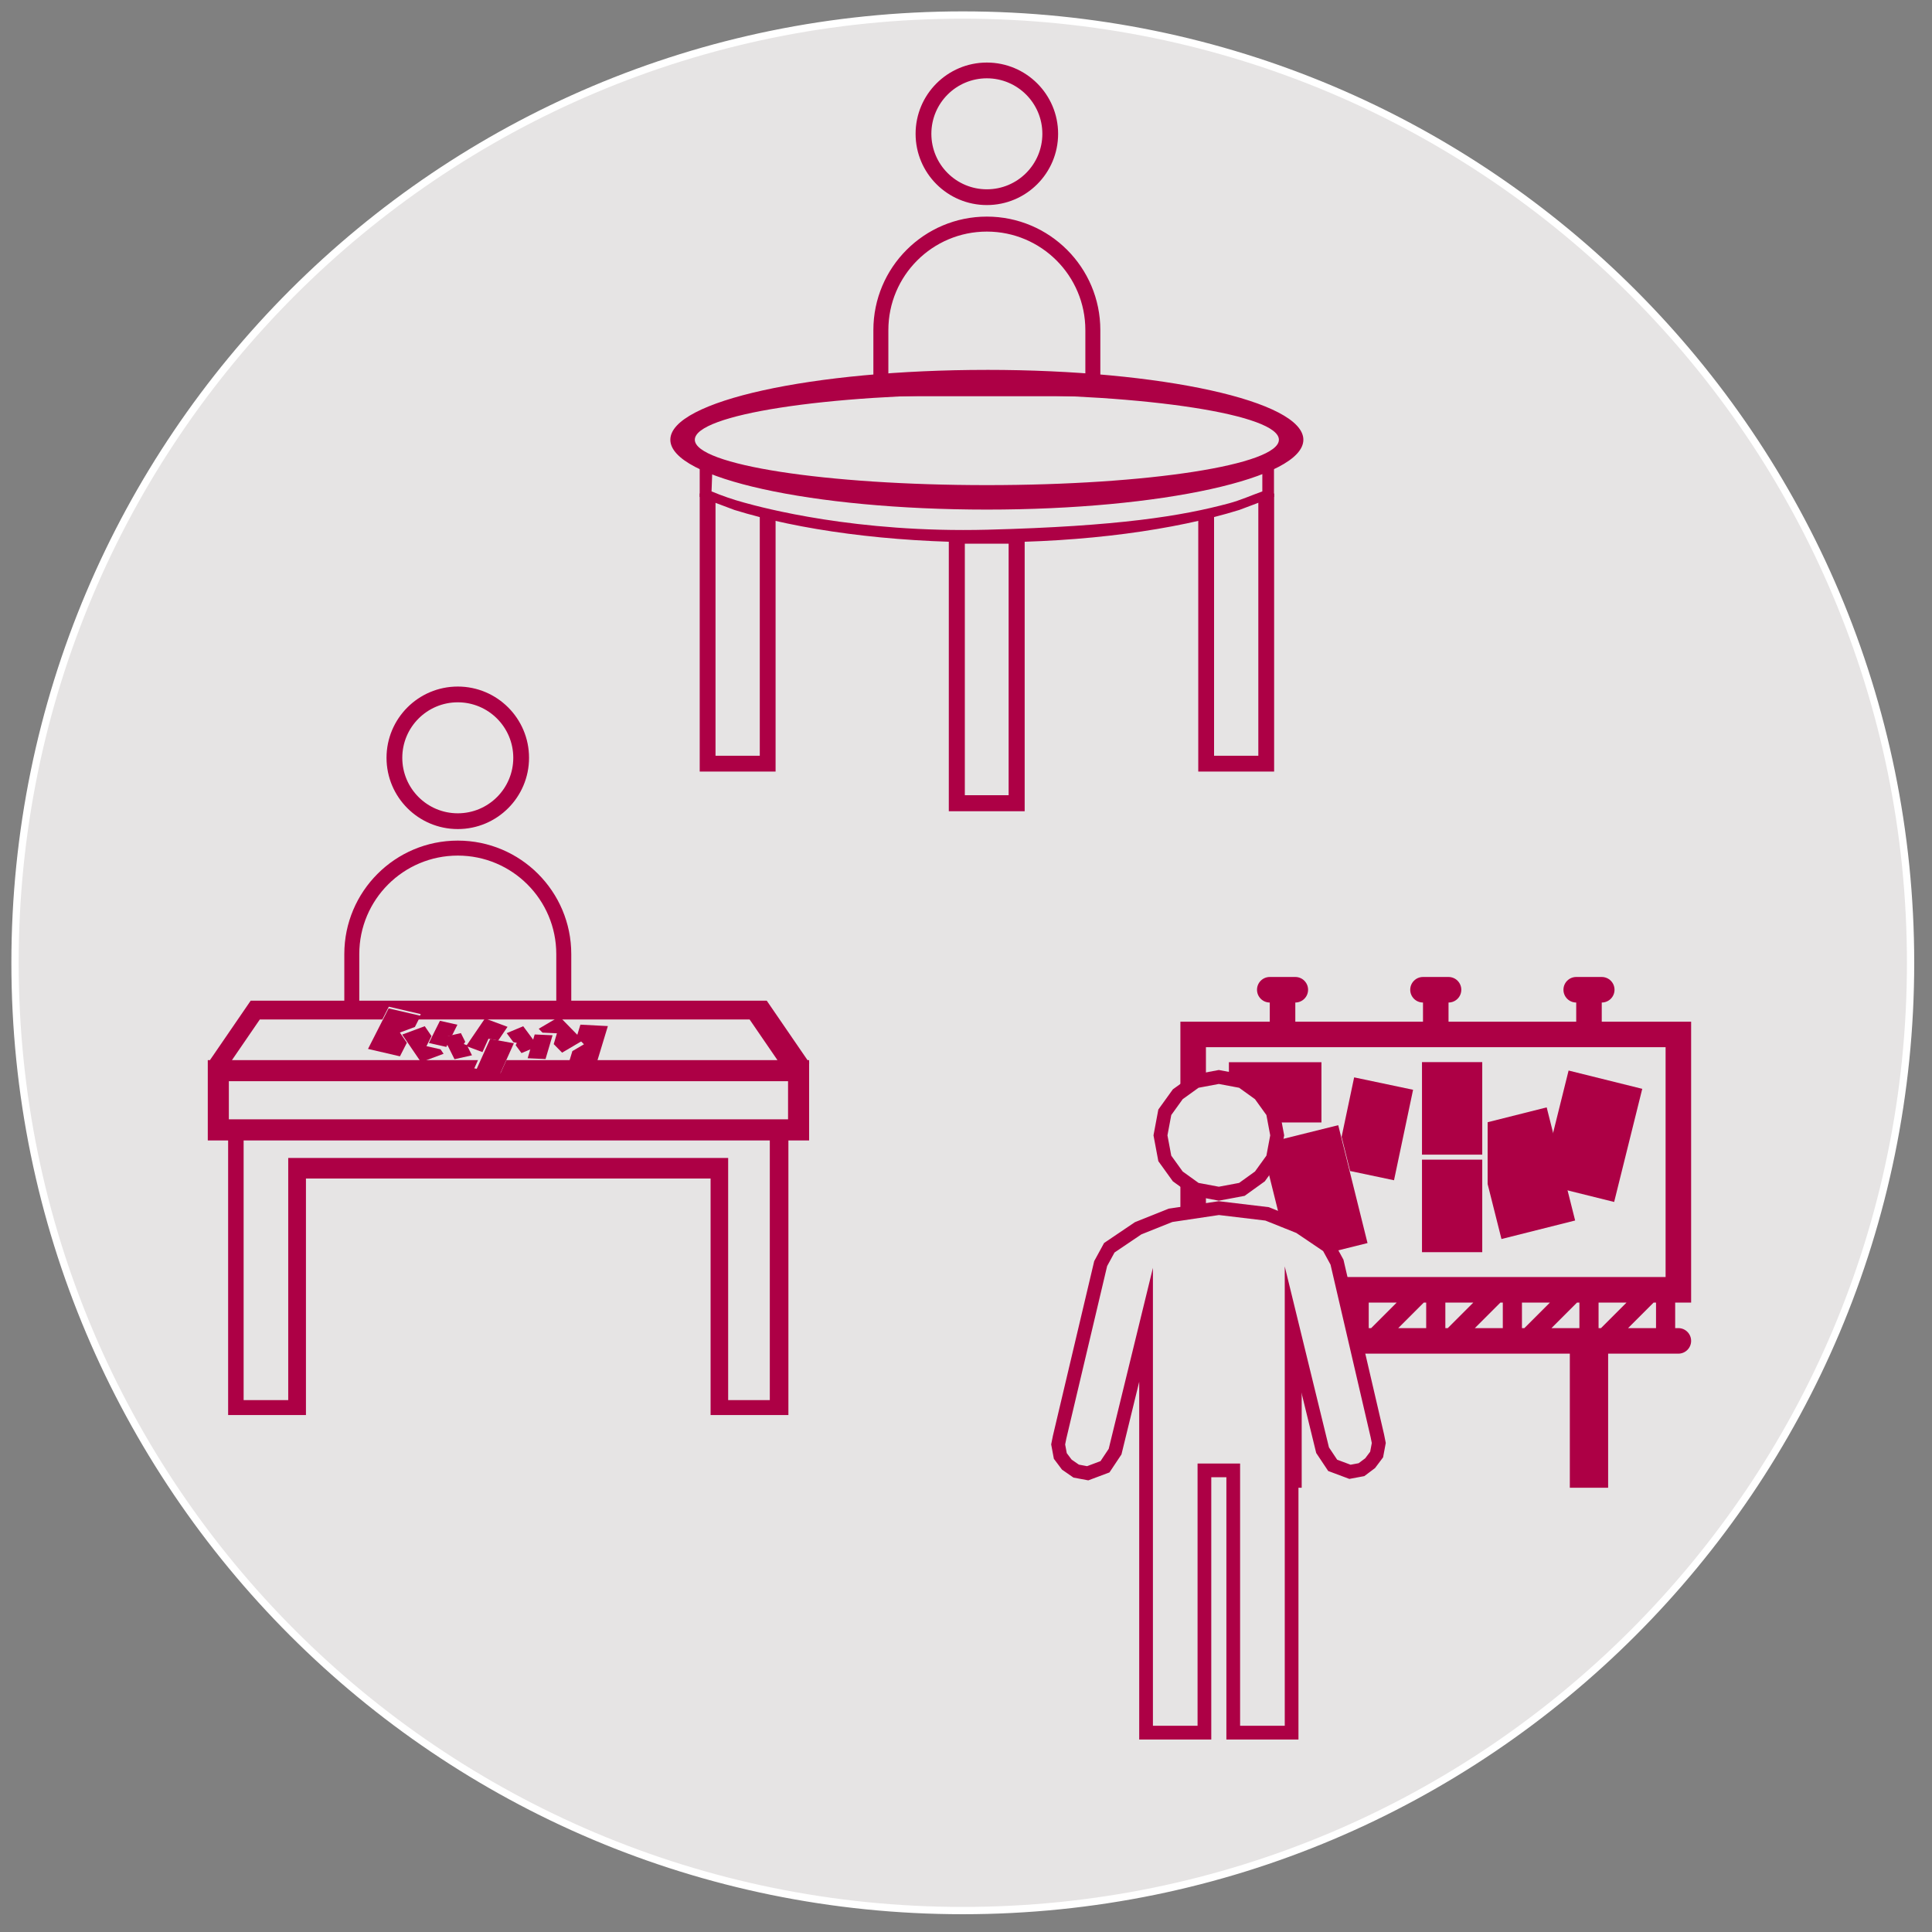 <?xml version="1.0" encoding="UTF-8" standalone="no"?>
<!DOCTYPE svg PUBLIC "-//W3C//DTD SVG 1.1//EN" "http://www.w3.org/Graphics/SVG/1.1/DTD/svg11.dtd">
<svg width="212px" height="212px" viewBox="0 0 212 212" version="1.1" xmlns="http://www.w3.org/2000/svg" xmlns:xlink="http://www.w3.org/1999/xlink" xml:space="preserve" xmlns:serif="http://www.serif.com/" style="fill-rule:evenodd;clip-rule:evenodd;">
    <rect x="0" y="0" width="212" height="212" fill="#808080" stroke="none"/>
    <g transform="matrix(1,0,0,1,105.649,1.649)">
        <path d="M0,208C57.438,208 104,161.437 104,104C104,46.563 57.438,0 0,0C-57.438,0 -104,46.563 -104,104C-104,161.437 -57.438,208 0,208" style="fill:rgb(230,228,228);fill-rule:nonzero;"/>
    </g>
    <g>
        <g transform="matrix(1,0,0,1,105.649,1.649)">
            <path d="M0,208C57.438,208 104,161.437 104,104C104,46.563 57.438,0 0,0C-57.438,0 -104,46.563 -104,104C-104,161.437 -57.438,208 0,208Z" style="fill:none;stroke:white;stroke-width:0.8px;"/>
        </g>
        <g transform="matrix(1.265,0,0,1.265,-31.023,-30.828)">
            <g transform="matrix(1,0,0,-1,0,490.606)">
                <path d="M58.053,400.501C58.053,403.915 60.821,406.682 64.234,406.682L64.234,406.682C67.648,406.682 70.415,403.915 70.415,400.501L70.415,400.501L70.415,400.501C70.415,397.088 67.648,394.32 64.234,394.32C60.821,394.32 58.053,397.088 58.053,400.501L58.053,400.501ZM59.42,400.501C59.42,397.843 61.576,395.687 64.234,395.687L64.234,395.687C66.893,395.687 69.048,397.843 69.048,400.501L69.048,400.501C69.048,403.16 66.893,405.315 64.234,405.315L64.234,405.315C61.576,405.315 59.42,403.16 59.42,400.501L59.42,400.501Z" style="fill:rgb(173,0,69);"/>
            </g>
            <g transform="matrix(1,0,0,-1,0,519.067)">
                <path d="M64.234,421.78C69.671,421.78 74.078,417.373 74.078,411.936L74.078,407.683L72.778,407.683L72.778,411.936C72.778,416.655 68.953,420.48 64.234,420.48C59.516,420.48 55.69,416.655 55.69,411.936L55.69,407.683L54.391,407.683L54.391,411.936C54.391,417.373 58.798,421.78 64.234,421.78Z" style="fill:rgb(173,0,69);"/>
            </g>
            <g transform="matrix(1,0,0,-1,0,568.684)">
                <path d="M45.657,445.389L45.657,422.863L49.526,422.863L49.526,443.866L87.688,443.866L87.688,422.863L91.3,422.863L91.3,445.389L45.657,445.389ZM44.376,450.527L44.376,447.218L92.883,447.218L92.883,450.527L44.376,450.527ZM58.252,456.989L57.688,455.88L47.061,455.88L44.645,452.356L65.989,452.356L65.666,451.642L67.943,451.228L68.453,452.356L91.963,452.356L89.548,455.88L60.786,455.88L61.023,456.346L58.252,456.989ZM46.272,457.514L91.033,457.514L94.569,452.356L94.711,452.356L94.711,452.148L94.734,452.115L94.711,452.115L94.711,445.389L92.913,445.389L92.913,421.566L86.163,421.566L86.163,442.083L51.063,442.083L51.063,421.566L44.313,421.566L44.313,445.389L42.548,445.389L42.548,452.356L42.736,452.356L46.272,457.514Z" style="fill:rgb(173,0,69);"/>
            </g>
            <g transform="matrix(0.974,0.226,0.226,-0.974,-94.374,513.881)">
                <path d="M57.795,426.182L60.64,426.182L60.379,425.127L59.219,424.361L60.009,423.633L59.691,422.352L56.847,422.352L57.795,426.182Z" style="fill:rgb(173,0,69);"/>
            </g>
            <g transform="matrix(-0.937,0.348,-0.348,-0.937,266.433,492.055)">
                <path d="M60.423,426.57L60.174,425.565L60.889,424.896L59.839,424.214L59.726,423.757L61.816,423.757L62.512,426.57L60.423,426.57Z" style="fill:rgb(173,0,69);"/>
            </g>
            <g transform="matrix(0.976,0.219,0.219,-0.976,-91.257,514.612)">
                <path d="M62.245,425.538L63.797,425.538L63.55,424.541L63.137,424.346L63.417,424.002L63.28,423.449L61.728,423.449L62.245,425.538Z" style="fill:rgb(173,0,69);"/>
            </g>
            <g transform="matrix(-0.976,0.219,-0.219,-0.976,220.308,516.355)">
                <path d="M63.912,426.605L63.709,425.784L63.877,425.626L63.63,425.466L63.395,424.516L64.947,424.516L65.464,426.605L63.912,426.605Z" style="fill:rgb(173,0,69);"/>
            </g>
            <g transform="matrix(0.937,0.348,0.348,-0.937,-143.603,488.763)">
                <path d="M66.149,425.9L68.238,425.9L67.893,424.507L67.047,424.356L66.962,423.087L65.452,423.087L66.149,425.9Z" style="fill:rgb(173,0,69);"/>
            </g>
            <g transform="matrix(-0.999,-0.052,-0.052,0.999,173.054,-305.86)">
                <path d="M74.648,426.711L77.033,426.711L76.814,425.827L75.842,425.185L76.504,424.575L76.238,423.5L73.853,423.5L74.648,426.711Z" style="fill:rgb(173,0,69);"/>
            </g>
            <g transform="matrix(0.862,-0.507,0.507,0.862,-205.04,-214.916)">
                <path d="M72.293,426.044L72.044,425.038L72.759,424.369L71.709,423.687L71.596,423.23L73.686,423.23L74.382,426.044L72.293,426.044Z" style="fill:rgb(173,0,69);"/>
            </g>
            <g transform="matrix(-0.999,-0.045,-0.045,0.999,161.944,-306.772)">
                <path d="M70.971,426.629L72.523,426.629L72.276,425.632L71.862,425.437L72.143,425.092L72.006,424.539L70.454,424.539L70.971,426.629Z" style="fill:rgb(173,0,69);"/>
            </g>
            <g transform="matrix(0.923,-0.386,0.386,0.923,-158.444,-250.67)">
                <path d="M69.143,425.869L68.94,425.048L69.109,424.891L68.861,424.73L68.626,423.78L70.178,423.78L70.695,425.869L69.143,425.869Z" style="fill:rgb(173,0,69);"/>
            </g>
            <g transform="matrix(-0.41,0.912,-0.912,-0.41,483.92,229.253)">
                <path d="M65.768,425.283L68.666,425.283L69.168,427.311L66.27,427.311L65.768,425.283Z" style="fill:rgb(173,0,69);"/>
            </g>
            <g transform="matrix(1,0,0,-1,0,382.351)">
                <path d="M103.946,346.374C103.946,349.787 106.714,352.555 110.128,352.555L110.128,352.555C113.541,352.555 116.309,349.788 116.309,346.374L116.309,346.374L116.309,346.374C116.309,342.96 113.541,340.193 110.128,340.193L110.128,340.193C106.714,340.193 103.946,342.96 103.946,346.374L103.946,346.374ZM105.314,346.374C105.314,343.715 107.469,341.56 110.128,341.56L110.128,341.56C112.786,341.56 114.942,343.715 114.942,346.374L114.942,346.374C114.942,349.033 112.786,351.188 110.128,351.188L110.128,351.188C107.469,351.188 105.314,349.033 105.314,346.374L105.314,346.374Z" style="fill:rgb(173,0,69);"/>
            </g>
            <g transform="matrix(1,0,0,-1,0,412.298)">
                <path d="M110.128,367.839C105.409,367.839 101.584,364.014 101.584,359.295L101.584,354.855L118.672,354.855L118.672,359.295C118.672,364.014 114.846,367.839 110.128,367.839ZM110.128,369.139C115.564,369.139 119.971,364.732 119.971,359.295L119.971,353.623L119.971,353.623L119.971,353.556L100.284,353.556L100.284,359.295C100.284,364.732 104.691,369.139 110.128,369.139Z" style="fill:rgb(173,0,69);"/>
            </g>
            <g transform="matrix(1,0,0,-1,0,435.425)">
                <path d="M82.672,372.911C82.672,376.257 94.964,378.97 110.128,378.97L110.127,378.971C125.291,378.971 137.583,376.257 137.583,372.911L137.583,372.911L137.583,372.911C137.583,369.564 125.291,366.851 110.128,366.851L110.128,366.851C94.964,366.851 82.672,369.564 82.672,372.911L82.672,372.911L82.672,372.911ZM84.796,372.911C84.796,370.736 96.137,368.974 110.128,368.974C124.118,368.974 135.46,370.736 135.46,372.911L135.46,372.911C135.46,375.085 124.118,376.847 110.128,376.847L110.128,376.847L110.128,376.847C96.137,376.847 84.796,375.085 84.796,372.911L84.796,372.911Z" style="fill:rgb(173,0,69);"/>
            </g>
            <g transform="matrix(1,0,0,-1,0,446.609)">
                <path d="M91.374,380.111L92.327,379.963L91.798,380.027L91.374,380.111ZM129.232,380.165L128.533,380.027L127.658,379.921L129.232,380.165ZM85.22,381.814L86.479,381.306L90.627,380.259L87.513,380.874L86.307,381.255C86.287,380.707 86.266,380.16 86.246,379.612C87.227,379.208 88.044,378.924 89.068,378.642C90.653,378.206 98.76,375.995 110.165,376.29C121.57,376.585 127.026,377.475 131.14,378.581C132.126,378.846 133.062,379.269 134.023,379.612L134.023,381.255L132.817,380.874L129.358,380.19L133.776,381.306L135.035,381.814L135.035,379.135L132.026,378.004C126.421,376.266 118.679,375.191 110.128,375.191C101.576,375.191 93.834,376.266 88.23,378.004L85.22,379.135L85.22,381.814Z" style="fill:rgb(173,0,69);"/>
            </g>
            <g transform="matrix(1,0,0,-1,0,468.861)">
                <path d="M85.22,401.694L86.677,400.997L86.591,400.997L86.591,378.934L90.43,378.934L90.43,399.704L90.714,399.615L91.801,399.382L91.801,377.563L85.22,377.563L85.22,401.694Z" style="fill:rgb(173,0,69);"/>
            </g>
            <g transform="matrix(-1,0,0,-1,263.513,468.861)">
                <path d="M128.466,401.694L129.923,400.997L129.837,400.997L129.837,378.934L133.676,378.934L133.676,399.704L133.96,399.615L135.047,399.382L135.047,377.563L128.466,377.563L128.466,401.694Z" style="fill:rgb(173,0,69);"/>
            </g>
            <g transform="matrix(1,0,0,-1,0,475.871)">
                <path d="M108.217,404.339L108.217,382.52L112.017,382.52L112.017,404.339L108.217,404.339ZM106.827,405.138L110.374,404.939L113.408,405.109L113.408,381.13L106.827,381.13L106.827,405.138Z" style="fill:rgb(173,0,69);"/>
            </g>
            <g transform="matrix(0,1,1,0,-294.382,-16.014)">
                <rect x="132.524" y="425.506" width="5.227" height="8.026" style="fill:rgb(173,0,69);"/>
            </g>
            <g transform="matrix(0.97,-0.241,-0.241,-0.97,109.721,586.24)">
                <rect x="135.127" y="432.805" width="6.866" height="10.542" style="fill:rgb(173,0,69);"/>
            </g>
            <g transform="matrix(1,0,0,-1,0,572.934)">
                <path d="M171.219,435.573L171.219,459.94L163.466,459.94L163.466,461.601C164.078,461.601 164.574,462.097 164.574,462.709C164.574,463.321 164.078,463.817 163.466,463.817L161.251,463.817C160.64,463.817 160.144,463.321 160.144,462.709C160.144,462.097 160.64,461.601 161.251,461.601L161.251,459.94L150.175,459.94L150.175,461.601C150.787,461.601 151.283,462.097 151.283,462.709C151.283,463.321 150.787,463.817 150.175,463.817L147.96,463.817C147.349,463.817 146.853,463.321 146.853,462.709C146.853,462.097 147.349,461.601 147.96,461.601L147.96,459.94L136.884,459.94L136.884,461.601C137.496,461.601 137.992,462.097 137.992,462.709C137.992,463.321 137.496,463.817 136.884,463.817L134.669,463.817C134.058,463.817 133.562,463.321 133.562,462.709C133.562,462.097 134.058,461.601 134.669,461.601L134.669,459.94L126.916,459.94L126.916,435.573L128.301,435.573L128.301,433.358L128.024,433.358C127.412,433.358 126.916,432.862 126.916,432.25C126.916,431.639 127.412,431.143 128.024,431.143L134.116,431.143L134.116,419.513L137.438,419.513L137.438,431.143L160.697,431.143L160.697,419.513L164.02,419.513L164.02,431.143L170.112,431.143C170.724,431.143 171.219,431.639 171.219,432.25C171.219,432.862 170.724,433.358 170.112,433.358L169.835,433.358L169.835,435.573L171.219,435.573ZM154.883,435.573L154.883,433.358L152.457,433.358L154.672,435.573L154.883,435.573ZM156.544,433.358L156.544,435.573L158.97,435.573L156.754,433.358L156.544,433.358ZM150.109,433.358L149.899,433.358L149.899,435.573L152.324,435.573L150.109,433.358ZM148.237,435.573L148.237,433.358L145.812,433.358L148.027,435.573L148.237,435.573ZM143.464,433.358L143.253,433.358L143.253,435.573L145.679,435.573L143.464,433.358ZM141.592,435.573L141.592,433.358L139.166,433.358L141.381,435.573L141.592,435.573ZM136.818,433.358L136.608,433.358L136.608,435.573L139.033,435.573L136.818,433.358ZM134.946,435.573L134.946,433.358L132.521,433.358L134.736,435.573L134.946,435.573ZM161.318,435.573L161.528,435.573L161.528,433.358L159.103,433.358L161.318,435.573ZM163.19,433.358L163.19,435.573L165.615,435.573L163.4,433.358L163.19,433.358ZM129.131,457.725L169.004,457.725L169.004,437.788L129.131,437.788L129.131,457.725ZM129.962,435.573L132.388,435.573L130.173,433.358L129.962,433.358L129.962,435.573ZM168.174,433.358L165.748,433.358L167.963,435.573L168.174,435.573L168.174,433.358Z" style="fill:rgb(173,0,69);"/>
            </g>
            <g transform="matrix(0,1,-1,0,563.435,-7.396)">
                <circle cx="130.218" cy="433.218" r="5.058" style="fill:rgb(230,228,228);"/>
            </g>
            <g transform="matrix(1,0,0,-1,0,556.104)">
                <path d="M135.313,433.25L134.938,431.25L133.813,429.688L132.25,428.563L130.25,428.188L128.25,428.563L126.688,429.688L125.563,431.25L125.188,433.25L125.563,435.25L126.688,436.813L128.25,437.938L130.25,438.313L132.25,437.938L133.813,436.813L134.938,435.25L135.313,433.25Z" style="fill:none;fill-rule:nonzero;stroke:rgb(173,0,69);stroke-width:1.19px;stroke-miterlimit:10;"/>
            </g>
            <g transform="matrix(1,0,0,-1,0,614.204)">
                <path d="M144,465.335L140.46,480.381C140.333,480.887 140.08,481.393 139.701,481.772C138.184,483.037 136.413,483.922 134.39,484.554C132.999,484.807 131.608,485.06 130.218,485.06C128.827,485.06 127.436,484.807 126.045,484.428C124.022,483.922 122.252,482.91 120.734,481.646C120.355,481.267 120.102,480.761 119.976,480.255L116.435,465.208C116.435,465.082 116.309,464.829 116.309,464.576C116.309,463.185 117.447,462.047 118.838,462.047C119.976,462.047 120.987,462.932 121.24,463.944L123.895,474.944L123.895,439.54L128.953,439.54L128.953,462.3L131.482,462.3L131.482,439.54L136.54,439.54L136.54,475.071L139.195,464.07C139.448,463.059 140.46,462.174 141.598,462.174C142.988,462.174 144.126,463.311 144.126,464.702C144.126,464.955 144,465.208 144,465.335Z" style="fill:rgb(230,228,228);"/>
            </g>
            <g transform="matrix(1,0,0,-1,0,614.229)">
                <path d="M144,465.313L140.5,480.375L139.75,481.75L137.25,483.438L134.438,484.563L130.25,485.063L126.063,484.438L123.25,483.313L120.75,481.625L120,480.25L116.438,465.188L116.313,464.563L116.5,463.563L117.063,462.813L117.875,462.25L118.875,462.063L120.375,462.625L121.25,463.938L123.938,474.938L123.938,439.563L129,439.563L129,462.313L131.5,462.313L131.5,439.563L136.563,439.563L136.563,475.063L139.25,464.063L140.125,462.75L141.625,462.188L142.625,462.375L143.375,462.938L143.938,463.688L144.125,464.688L144,465.313Z" style="fill:none;fill-rule:nonzero;stroke:rgb(173,0,69);stroke-width:1.19px;stroke-miterlimit:10;"/>
            </g>
            <g transform="matrix(0.97,0.241,0.241,-0.97,-99.776,503.914)">
                <path d="M159.527,438.276L166.114,438.276L166.114,428.16L161.822,428.16L159.527,432.458L159.527,438.276Z" style="fill:rgb(173,0,69);"/>
            </g>
            <g transform="matrix(0.97,-0.244,-0.244,-0.97,111.383,587.865)">
                <path d="M159.872,441.679L159.872,431.563L153.284,431.563L153.284,436.484L154.592,441.679L159.872,441.679Z" style="fill:rgb(173,0,69);"/>
            </g>
            <g transform="matrix(1,0,0,-1,0,551.427)">
                <rect x="147.873" y="426.899" width="5.227" height="8.026" style="fill:rgb(173,0,69);"/>
            </g>
            <g transform="matrix(1,0,0,-1,0,568.346)">
                <rect x="147.873" y="435.358" width="5.227" height="8.026" style="fill:rgb(173,0,69);"/>
            </g>
            <g transform="matrix(0.978,0.206,0.206,-0.978,-86.184,515.657)">
                <path d="M141.351,436.555L146.578,436.555L146.578,428.53L142.683,428.53L141.351,431.278L141.351,436.555Z" style="fill:rgb(173,0,69);"/>
            </g>
        </g>
    </g>
</svg>
